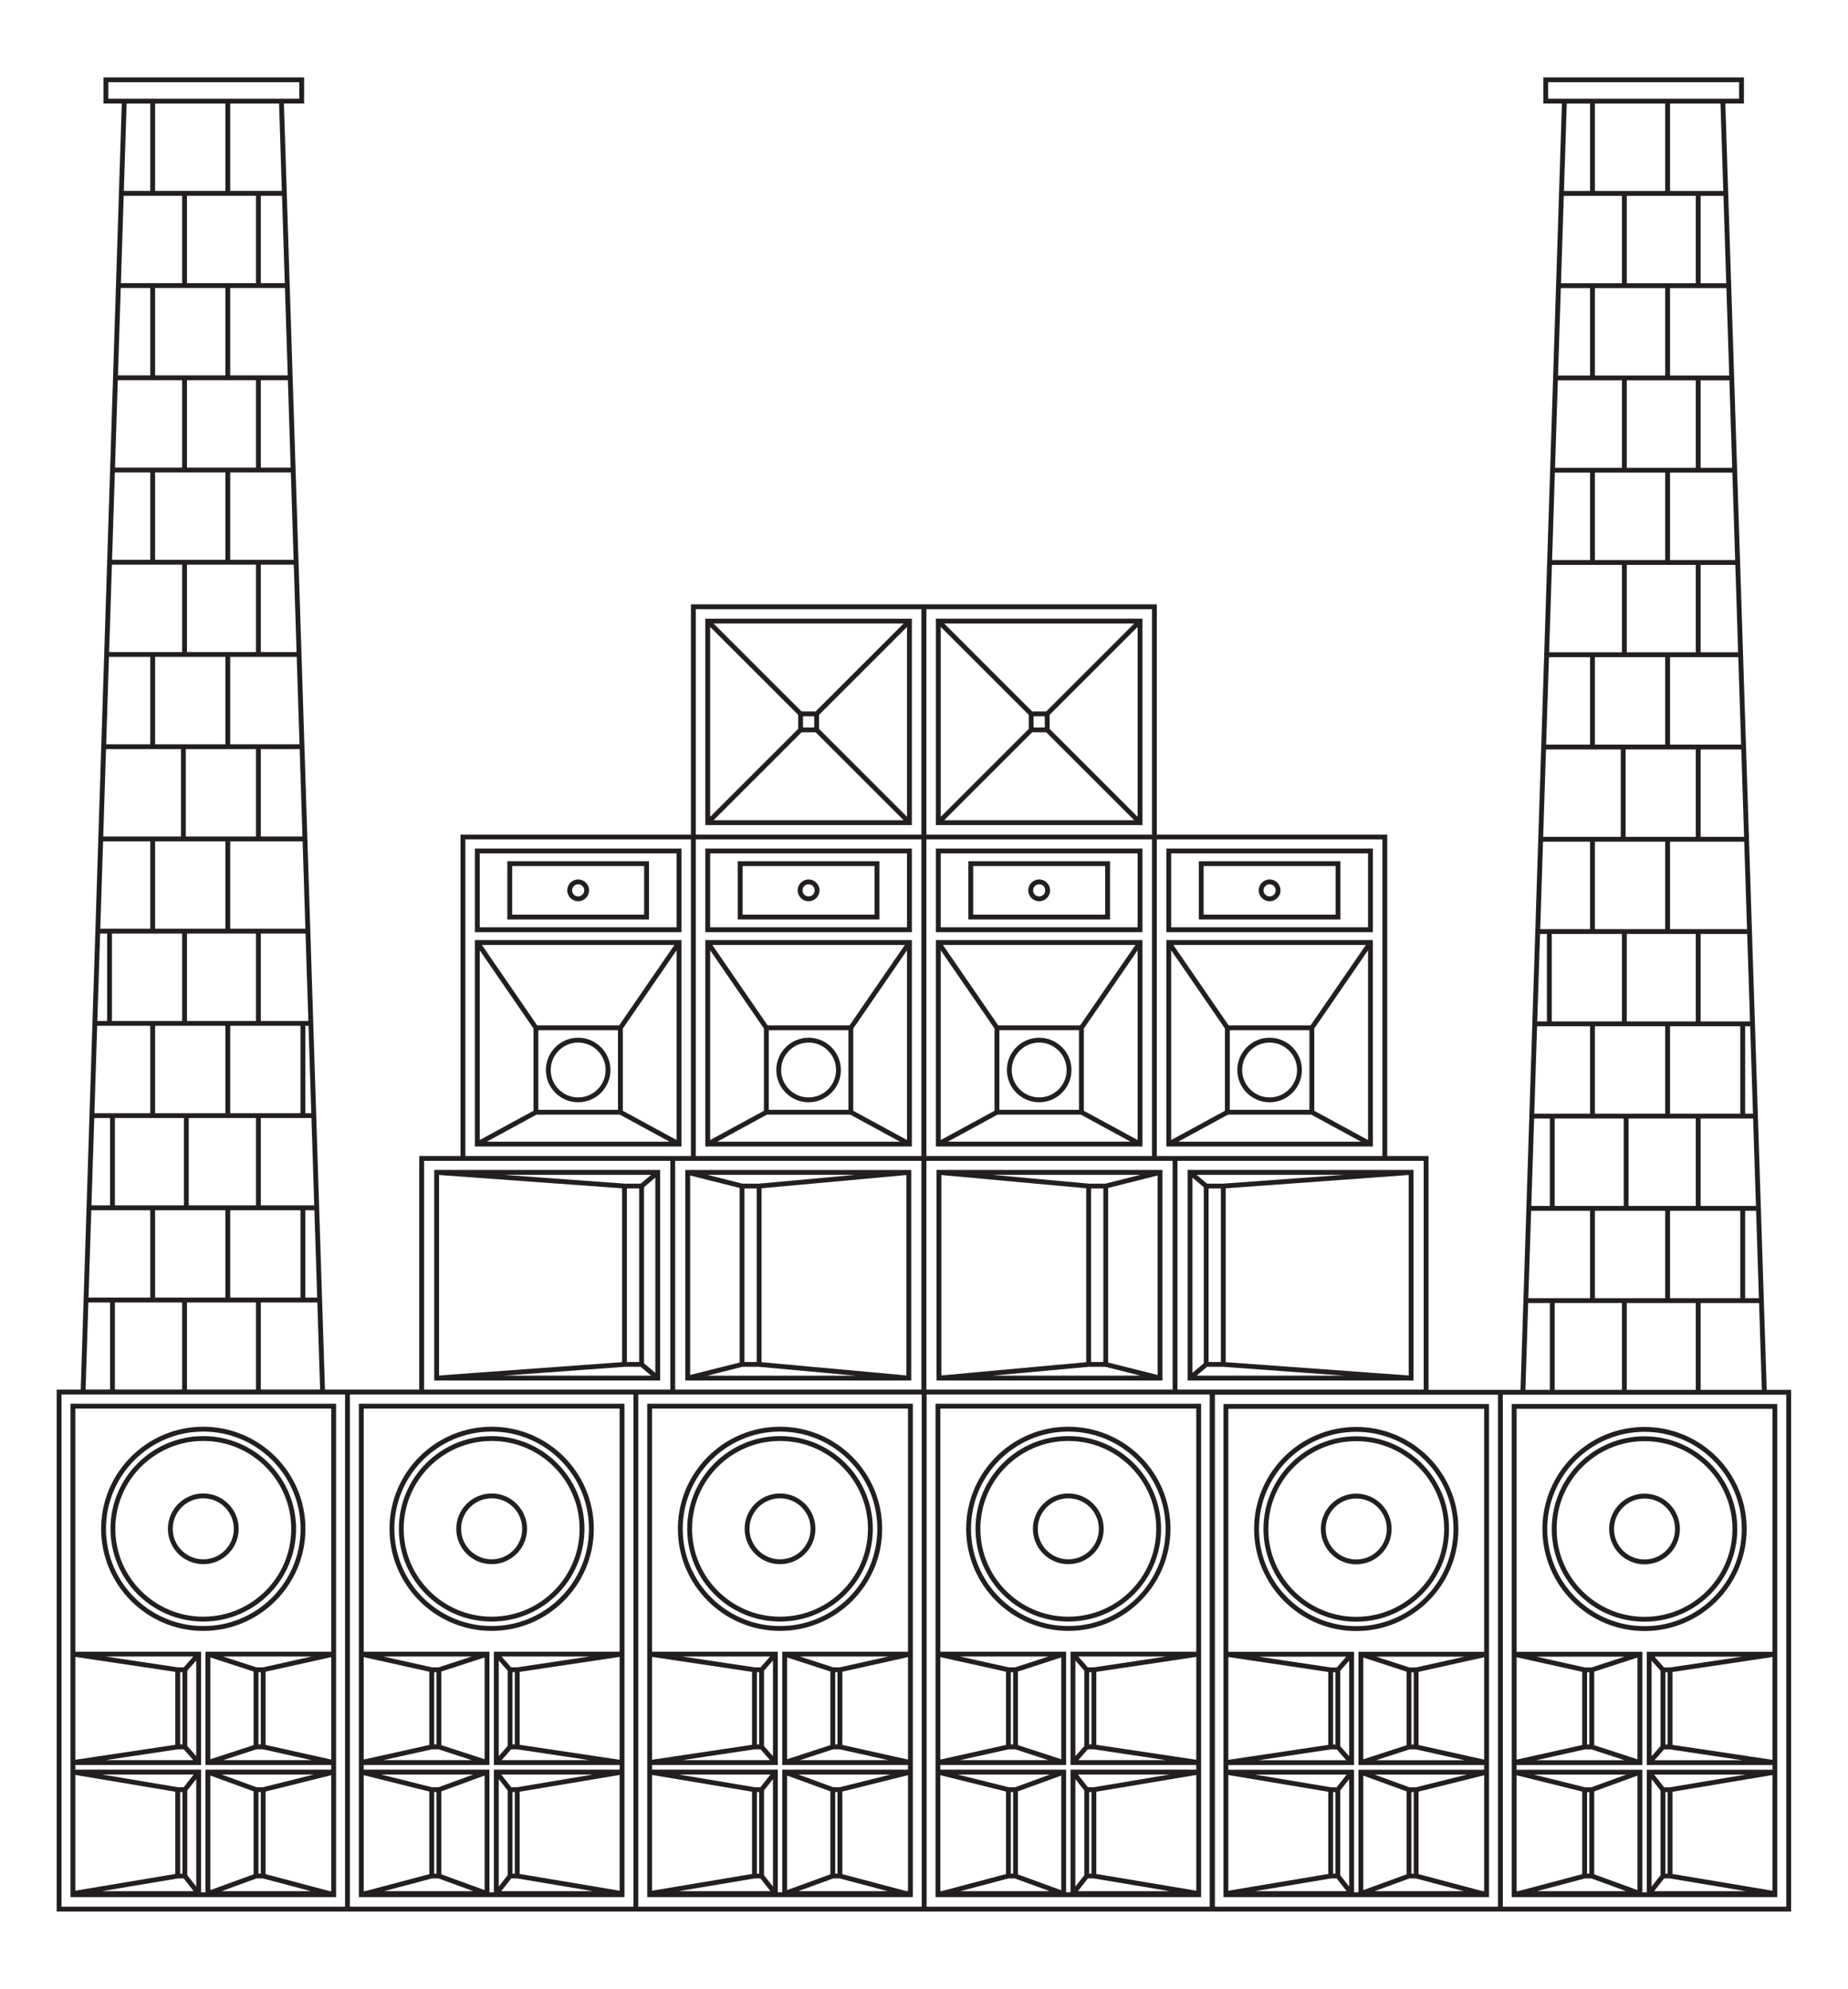 <?xml version="1.0" encoding="UTF-8" standalone="no"?>
<!DOCTYPE svg PUBLIC "-//W3C//DTD SVG 1.1//EN" "http://www.w3.org/Graphics/SVG/1.1/DTD/svg11.dtd">
<svg width="100%" height="100%" viewBox="0 0 3544 3813" version="1.1" xmlns="http://www.w3.org/2000/svg" xmlns:xlink="http://www.w3.org/1999/xlink" xml:space="preserve" xmlns:serif="http://www.serif.com/" style="fill-rule:evenodd;clip-rule:evenodd;stroke-linejoin:round;stroke-miterlimit:2;">
    <g transform="matrix(1,0,0,1,-3986.22,0)">
        <g transform="matrix(4.167,0,0,4.167,3986.22,0)">
            <rect id="Page-2" serif:id="Page 2" x="0" y="0" width="850.394" height="915.099" style="fill:none;"/>
            <g id="Page-21" serif:id="Page 2">
                <g id="Ebene-1" serif:id="Ebene 1">
                    <g transform="matrix(1,0,0,1,822.078,37.837)">
                        <path d="M0,839.425L-130.447,839.425L-130.447,603.858L-122.365,603.858L-122.366,603.875L-8.924,603.875L-8.925,603.858L0,603.858L0,839.425ZM-132.678,839.425L-262.942,839.425L-262.942,603.858L-132.678,603.858L-132.678,839.425ZM-265.355,839.425L-395.621,839.425L-395.621,603.744L-265.355,603.744L-265.355,839.425ZM-395.731,496.271L-282.412,496.271L-282.412,601.514L-395.731,601.514L-395.731,496.271ZM-397.885,839.425L-528.334,839.425L-528.334,603.744L-397.885,603.744L-397.885,839.425ZM-626.904,601.514L-626.904,496.271L-513.586,496.271L-513.586,601.514L-626.904,601.514ZM-530.566,839.425L-661.047,839.425L-661.047,603.744L-530.566,603.744L-530.566,839.425ZM-663.279,839.425L-793.761,839.425L-793.761,603.744L-663.279,603.744L-663.279,839.425ZM-781.412,561.424L-771.435,561.424L-771.435,601.476L-782.69,601.476L-781.412,561.424ZM-780.057,518.991L-752.924,518.991L-752.924,559.194L-781.341,559.194L-780.057,518.991ZM-778.703,476.562L-771.435,476.562L-771.435,516.761L-779.986,516.761L-778.703,476.562ZM-777.348,434.129L-752.924,434.129L-752.924,474.331L-778.631,474.331L-777.348,434.129ZM-775.993,391.696L-772.779,391.696L-772.779,431.899L-777.276,431.899L-775.993,391.696ZM-774.638,349.266L-752.924,349.266L-752.924,389.466L-775.922,389.466L-774.638,349.266ZM-773.283,306.833L-738.79,306.833L-738.79,347.035L-774.567,347.035L-773.283,306.833ZM-771.929,264.401L-752.924,264.401L-752.924,304.603L-773.212,304.603L-771.929,264.401ZM-770.574,221.971L-738.256,221.971L-738.256,262.17L-771.857,262.17L-770.574,221.971ZM-769.219,179.537L-752.924,179.537L-752.924,219.74L-770.503,219.74L-769.219,179.537ZM-767.864,137.105L-738.256,137.105L-738.256,177.307L-769.148,177.307L-767.864,137.105ZM-766.51,94.675L-752.924,94.675L-752.924,134.874L-767.793,134.874L-766.51,94.675ZM-765.155,52.242L-738.256,52.242L-738.256,92.444L-766.438,92.444L-765.155,52.242ZM-752.924,9.812L-752.924,50.012L-765.084,50.012L-763.8,9.812L-752.924,9.812ZM-772.212,0L-684.344,0L-684.344,7.558L-772.212,7.558L-772.212,0ZM-691.01,92.444L-702.036,92.444L-702.036,52.242L-692.294,52.242L-691.01,92.444ZM-689.655,134.874L-716.125,134.874L-716.125,94.675L-690.939,94.675L-689.655,134.874ZM-688.3,177.307L-702.036,177.307L-702.036,137.105L-689.584,137.105L-688.3,177.307ZM-686.945,219.74L-716.125,219.74L-716.125,179.537L-688.229,179.537L-686.945,219.74ZM-685.59,262.17L-702.036,262.17L-702.036,221.971L-686.874,221.971L-685.59,262.17ZM-684.235,304.603L-716.125,304.603L-716.125,264.401L-685.519,264.401L-684.235,304.603ZM-682.88,347.035L-702.036,347.035L-702.036,306.833L-684.164,306.833L-682.88,347.035ZM-681.525,389.466L-716.125,389.466L-716.125,349.266L-682.809,349.266L-681.525,389.466ZM-680.17,431.899L-702.036,431.899L-702.036,391.696L-681.454,391.696L-680.17,431.899ZM-678.815,474.331L-681.555,474.331L-681.555,434.129L-680.099,434.129L-678.815,474.331ZM-677.46,516.761L-702.036,516.761L-702.036,476.562L-678.744,476.562L-677.46,516.761ZM-676.105,559.194L-681.555,559.194L-681.555,518.991L-677.389,518.991L-676.105,559.194ZM-716.125,518.991L-683.786,518.991L-683.786,559.193L-716.125,559.193L-716.125,518.991ZM-736.024,561.424L-704.267,561.424L-704.267,601.476L-736.024,601.476L-736.024,561.424ZM-737.446,516.761L-769.204,516.761L-769.204,476.562L-737.446,476.562L-737.446,516.761ZM-750.693,434.129L-718.357,434.129L-718.357,474.331L-750.693,474.331L-750.693,434.129ZM-738.256,431.899L-770.548,431.899L-770.548,391.697L-738.256,391.697L-738.256,431.899ZM-704.267,431.899L-736.024,431.899L-736.024,391.697L-704.267,391.697L-704.267,431.899ZM-704.267,516.761L-735.214,516.761L-735.214,476.562L-704.267,476.562L-704.267,516.761ZM-716.125,434.129L-683.786,434.129L-683.786,474.331L-716.125,474.331L-716.125,434.129ZM-718.357,389.466L-750.693,389.466L-750.693,349.266L-718.357,349.266L-718.357,389.466ZM-736.559,306.833L-704.267,306.833L-704.267,347.035L-736.559,347.035L-736.559,306.833ZM-718.357,304.603L-750.693,304.603L-750.693,264.401L-718.357,264.401L-718.357,304.603ZM-736.024,221.971L-704.267,221.971L-704.267,262.17L-736.024,262.17L-736.024,221.971ZM-718.357,219.74L-750.693,219.74L-750.693,179.537L-718.357,179.537L-718.357,219.74ZM-736.024,137.105L-704.267,137.105L-704.267,177.307L-736.024,177.307L-736.024,137.105ZM-718.357,134.874L-750.693,134.874L-750.693,94.675L-718.357,94.675L-718.357,134.874ZM-716.125,50.012L-716.125,9.812L-693.649,9.812L-692.365,50.012L-716.125,50.012ZM-750.693,9.812L-718.357,9.812L-718.357,50.012L-750.693,50.012L-750.693,9.812ZM-736.024,52.242L-704.267,52.242L-704.267,92.444L-736.024,92.444L-736.024,52.242ZM-738.256,601.476L-769.204,601.476L-769.204,561.424L-738.256,561.424L-738.256,601.476ZM-750.693,518.991L-718.357,518.991L-718.357,559.193L-750.693,559.193L-750.693,518.991ZM-674.755,601.476L-702.036,601.476L-702.036,561.424L-676.034,561.424L-674.755,601.476ZM-607.901,348.379L-504.086,348.379L-504.086,494.04L-607.901,494.04L-607.901,348.379ZM-398.037,601.514L-511.355,601.514L-511.355,496.271L-398.037,496.271L-398.037,601.514ZM-398.037,494.04L-501.852,494.04L-501.852,348.379L-398.037,348.379L-398.037,494.04ZM-398.037,242.437L-398.037,346.149L-501.852,346.149L-501.854,242.437L-398.037,242.437ZM-395.731,348.379L-291.912,348.379L-291.912,494.04L-395.731,494.04L-395.731,348.379ZM-395.731,242.437L-291.912,242.437L-291.912,346.149L-395.731,346.149L-395.731,242.437ZM-289.682,348.379L-185.863,348.379L-185.863,494.04L-289.682,494.04L-289.682,348.379ZM-166.862,496.271L-166.862,601.514L-280.182,601.514L-280.182,496.271L-166.862,496.271ZM-118.776,561.692L-108.803,561.692L-108.803,601.627L-120.062,601.627L-118.776,561.692ZM-117.41,519.24L-90.292,519.24L-90.292,559.461L-118.704,559.461L-117.41,519.24ZM-116.044,476.787L-108.803,476.787L-108.803,517.01L-117.338,517.01L-116.044,476.787ZM-114.677,434.333L-90.292,434.333L-90.292,474.557L-115.972,474.557L-114.677,434.333ZM-113.311,391.883L-110.147,391.883L-110.147,432.103L-114.605,432.103L-113.311,391.883ZM-111.944,349.429L-90.292,349.429L-90.292,389.652L-113.239,389.652L-111.944,349.429ZM-110.578,306.976L-76.158,306.976L-76.158,347.198L-111.873,347.198L-110.578,306.976ZM-109.212,264.525L-90.292,264.525L-90.292,304.745L-110.507,304.745L-109.212,264.525ZM-107.846,222.074L-75.627,222.074L-75.627,262.294L-109.141,262.294L-107.846,222.074ZM-106.479,179.62L-90.292,179.62L-90.292,219.844L-107.774,219.844L-106.479,179.62ZM-105.113,137.167L-75.627,137.167L-75.627,177.39L-106.408,177.39L-105.113,137.167ZM-103.747,94.716L-90.292,94.716L-90.292,134.937L-105.041,134.937L-103.747,94.716ZM-102.381,52.263L-75.627,52.263L-75.627,92.485L-103.675,92.485L-102.381,52.263ZM-90.292,9.81L-90.292,50.032L-102.309,50.032L-101.015,9.81L-90.292,9.81ZM-109.581,0L-21.715,0L-21.715,7.558L-109.581,7.558L-109.581,0ZM-27.612,92.485L-39.407,92.485L-39.407,52.263L-28.906,52.263L-27.612,92.485ZM-26.246,134.937L-53.494,134.937L-53.494,94.716L-27.54,94.716L-26.246,134.937ZM-24.88,177.39L-39.407,177.39L-39.407,137.167L-26.175,137.167L-24.88,177.39ZM-23.514,219.844L-53.494,219.844L-53.494,179.62L-24.809,179.62L-23.514,219.844ZM-22.148,262.294L-39.407,262.294L-39.407,222.074L-23.442,222.074L-22.148,262.294ZM-20.782,304.745L-53.494,304.745L-53.494,264.525L-22.076,264.525L-20.782,304.745ZM-19.416,347.198L-39.407,347.198L-39.407,306.976L-20.71,306.976L-19.416,347.198ZM-18.05,389.652L-53.494,389.652L-53.494,349.429L-19.344,349.429L-18.05,389.652ZM-16.684,432.103L-39.407,432.103L-39.407,391.883L-17.979,391.883L-16.684,432.103ZM-15.317,474.557L-18.924,474.557L-18.924,434.333L-16.612,434.333L-15.317,474.557ZM-13.952,517.01L-39.407,517.01L-39.407,476.787L-15.246,476.787L-13.952,517.01ZM-12.586,559.461L-18.924,559.461L-18.924,519.24L-13.88,519.24L-12.586,559.461ZM-53.494,519.24L-21.154,519.24L-21.154,559.461L-53.494,559.461L-53.494,519.24ZM-73.396,561.692L-41.637,561.692L-41.637,601.628L-73.396,601.628L-73.396,561.692ZM-74.814,517.01L-106.572,517.01L-106.572,476.787L-74.814,476.787L-74.814,517.01ZM-88.062,434.333L-55.725,434.333L-55.725,474.557L-88.062,474.557L-88.062,434.333ZM-75.627,432.103L-107.917,432.103L-107.917,391.883L-75.627,391.883L-75.627,432.103ZM-41.638,432.103L-73.397,432.103L-73.397,391.883L-41.638,391.883L-41.638,432.103ZM-41.638,517.01L-72.584,517.01L-72.584,476.787L-41.638,476.787L-41.638,517.01ZM-53.494,434.333L-21.154,434.333L-21.154,474.557L-53.494,474.557L-53.494,434.333ZM-55.725,389.652L-88.062,389.652L-88.062,349.428L-55.725,349.428L-55.725,389.652ZM-73.928,306.976L-41.638,306.976L-41.638,347.199L-73.928,347.199L-73.928,306.976ZM-55.725,304.745L-88.062,304.745L-88.062,264.524L-55.725,264.524L-55.725,304.745ZM-73.396,222.074L-41.637,222.074L-41.637,262.294L-73.396,262.294L-73.396,222.074ZM-55.725,219.844L-88.062,219.844L-88.062,179.62L-55.725,179.62L-55.725,219.844ZM-73.396,137.167L-41.637,137.167L-41.637,177.39L-73.396,177.39L-73.396,137.167ZM-55.725,134.937L-88.062,134.937L-88.062,94.716L-55.725,94.716L-55.725,134.937ZM-53.494,50.032L-53.494,9.81L-30.272,9.81L-28.979,50.032L-53.494,50.032ZM-88.062,9.81L-55.725,9.81L-55.725,50.033L-88.062,50.033L-88.062,9.81ZM-73.396,52.263L-41.637,52.263L-41.637,92.486L-73.396,92.486L-73.396,52.263ZM-75.627,601.627L-106.572,601.627L-106.572,561.691L-75.627,561.691L-75.627,601.627ZM-88.062,519.24L-55.725,519.24L-55.725,559.461L-88.062,559.461L-88.062,519.24ZM-11.229,601.627L-39.407,601.627L-39.407,561.692L-12.514,561.692L-11.229,601.627ZM-8.996,601.627L-28.041,9.788L-19.484,9.788L-19.484,-2.23L-111.812,-2.23L-111.812,9.788L-103.246,9.788L-122.294,601.627L-164.632,601.627L-164.632,494.04L-183.633,494.04L-183.633,346.149L-289.682,346.149L-289.682,240.206L-504.086,240.206L-504.086,346.149L-610.133,346.149L-610.133,494.04L-629.136,494.04L-629.136,601.514L-672.522,601.514L-691.417,9.788L-682.113,9.788L-682.113,-2.23L-774.443,-2.23L-774.443,9.788L-766.032,9.788L-784.924,601.514L-795.992,601.514L-795.992,841.655L2.23,841.655L2.23,601.627L-8.996,601.627Z" style="fill:rgb(35,31,32);fill-rule:nonzero;"/>
                    </g>
                    <g transform="matrix(1,0,0,1,716.392,703.484)">
                        <path d="M0,0C0,-22.284 18.15,-40.413 40.46,-40.413C62.771,-40.413 80.921,-22.284 80.921,0C80.921,22.283 62.771,40.413 40.46,40.413C18.15,40.413 0,22.283 0,0M83.151,0C83.151,-23.514 64,-42.644 40.46,-42.644C16.92,-42.644 -2.23,-23.514 -2.23,0C-2.23,23.514 16.92,42.644 40.46,42.644C64,42.644 83.151,23.514 83.151,0" style="fill:rgb(35,31,32);fill-rule:nonzero;"/>
                    </g>
                    <g transform="matrix(1,0,0,1,742.8,703.484)">
                        <path d="M0,0C0,-7.736 6.304,-14.031 14.052,-14.031C21.798,-14.031 28.101,-7.736 28.101,0C28.101,7.736 21.798,14.031 14.052,14.031C6.304,14.031 0,7.736 0,0M30.331,0C30.331,-8.967 23.028,-16.262 14.052,-16.262C5.073,-16.262 -2.23,-8.967 -2.23,0C-2.23,8.967 5.073,16.262 14.052,16.262C23.028,16.262 30.331,8.967 30.331,0" style="fill:rgb(35,31,32);fill-rule:nonzero;"/>
                    </g>
                    <g transform="matrix(1,0,0,1,683.047,758.838)">
                        <path d="M0,1.145L-57.854,1.145L-57.854,53.261L0,53.261L0,55.408L-57.854,55.408L-57.854,111.791L-59.888,111.791L-59.888,55.408L-117.742,55.408L-117.742,53.261L-59.888,53.261L-59.888,1.145L-117.742,1.145L-117.742,-110.646L0,-110.646L0,1.145ZM-34.418,46.052L-31.429,46.052L-9.042,51.031L-49.707,51.031L-34.418,46.052ZM-35.71,10.28L-35.71,44.127L-55.624,50.611L-55.624,3.795L-35.71,10.28ZM-32.425,43.822L-33.48,43.822L-33.48,10.586L-32.425,10.586L-32.425,43.822ZM-34.418,8.355L-49.707,3.375L-9.04,3.375L-31.429,8.355L-34.418,8.355ZM0,50.755L-30.194,44.041L-30.194,10.366L0,3.651L0,50.755ZM0,111.268L-0.71,111.268L-30.194,103.452L-30.194,65.471L0,57.954L0,111.268ZM-50.42,111.268L-34.397,105.426L-31.452,105.426L-9.418,111.268L-50.42,111.268ZM-35.71,65.378L-35.71,103.531L-55.624,110.791L-55.624,58.119L-35.71,65.378ZM-32.425,103.196L-33.48,103.196L-33.48,65.711L-32.425,65.711L-32.425,103.196ZM-34.406,63.48L-50.428,57.638L-7.971,57.638L-31.432,63.48L-34.406,63.48ZM-62.118,109.162L-66.234,103.925L-66.234,64.984L-62.118,59.748L-62.118,109.162ZM-105.437,111.268L-70.541,105.426L-67.892,105.426L-63.302,111.268L-105.437,111.268ZM-68.465,103.196L-69.519,103.196L-69.519,65.711L-68.465,65.711L-68.465,103.196ZM-70.559,63.48L-105.453,57.638L-63.299,57.638L-67.89,63.48L-70.559,63.48ZM-117.742,57.844L-71.749,65.542L-71.749,103.367L-117.742,111.066L-117.742,57.844ZM-67.854,8.355L-70.552,8.355L-103.852,3.375L-63.474,3.375L-67.854,8.355ZM-66.234,44.516L-66.234,9.891L-62.118,5.213L-62.118,49.193L-66.234,44.516ZM-69.519,10.585L-68.465,10.585L-68.465,43.821L-69.519,43.821L-69.519,10.585ZM-67.854,46.052L-63.474,51.031L-103.85,51.031L-70.552,46.052L-67.854,46.052ZM-117.742,3.555L-71.749,10.431L-71.749,43.976L-117.742,50.851L-117.742,3.555ZM2.23,-112.876L-119.973,-112.876L-119.973,114.021L2.23,114.021L2.23,-112.876Z" style="fill:rgb(35,31,32);fill-rule:nonzero;"/>
                    </g>
                    <g transform="matrix(1,0,0,1,712.082,703.484)">
                        <path d="M0,0C0,-24.655 20.084,-44.715 44.771,-44.715C69.457,-44.715 89.542,-24.655 89.542,0C89.542,24.655 69.457,44.715 44.771,44.715C20.084,44.715 0,24.655 0,0M91.772,0C91.772,-25.886 70.688,-46.945 44.771,-46.945C18.854,-46.945 -2.23,-25.886 -2.23,0C-2.23,25.886 18.854,46.945 44.771,46.945C70.688,46.945 91.772,25.886 91.772,0" style="fill:rgb(35,31,32);fill-rule:nonzero;"/>
                    </g>
                    <g transform="matrix(1,0,0,1,624.174,748.199)">
                        <path d="M0,-89.43C24.687,-89.43 44.771,-69.37 44.771,-44.715C44.771,-20.06 24.687,0 0,0C-24.685,0 -44.768,-20.06 -44.768,-44.715C-44.768,-69.37 -24.685,-89.43 0,-89.43M0,2.23C25.917,2.23 47.002,-18.829 47.002,-44.715C47.002,-70.601 25.917,-91.66 0,-91.66C-25.915,-91.66 -46.998,-70.601 -46.998,-44.715C-46.998,-18.829 -25.915,2.23 0,2.23" style="fill:rgb(35,31,32);fill-rule:nonzero;"/>
                    </g>
                    <g transform="matrix(1,0,0,1,697.979,702.028)">
                        <path d="M0,114.763L30.195,122.28L30.195,160.262L0.711,168.077L0,168.077L0,114.763ZM0,110.071L57.855,110.071L57.855,57.954L0,57.954L0,-53.837L117.743,-53.837L117.743,57.954L59.895,57.954L59.895,110.071L117.743,110.071L117.743,112.217L59.895,112.217L59.895,168.6L57.855,168.6L57.855,112.217L0,112.217L0,110.071ZM34.418,65.164L31.433,65.164L9.042,60.185L49.71,60.185L34.418,65.164ZM35.71,100.937L35.71,67.089L55.625,60.606L55.625,107.419L35.71,100.937ZM32.426,67.395L33.48,67.395L33.48,100.631L32.426,100.631L32.426,67.395ZM34.418,102.862L49.709,107.84L9.043,107.84L31.433,102.862L34.418,102.862ZM0,60.46L30.195,67.174L30.195,100.852L0,107.565L0,60.46ZM67.854,102.862L70.555,102.862L103.854,107.84L63.475,107.84L67.854,102.862ZM66.234,66.7L66.234,101.325L62.125,105.995L62.125,62.03L66.234,66.7ZM69.519,100.631L68.465,100.631L68.465,67.395L69.519,67.395L69.519,100.631ZM67.854,65.164L63.474,60.185L103.855,60.185L70.555,65.164L67.854,65.164ZM117.743,107.66L71.749,100.784L71.749,67.242L117.743,60.365L117.743,107.66ZM117.743,167.874L71.749,160.175L71.749,122.353L117.743,114.654L117.743,167.874ZM63.302,168.077L67.892,162.236L70.544,162.236L105.439,168.077L63.302,168.077ZM66.234,121.793L66.234,160.735L62.125,165.963L62.125,116.565L66.234,121.793ZM69.519,160.005L68.465,160.005L68.465,122.52L69.519,122.52L69.519,160.005ZM67.89,120.289L63.3,114.448L105.457,114.448L70.562,120.289L67.89,120.289ZM55.625,167.599L35.71,160.34L35.71,122.188L55.625,114.929L55.625,167.599ZM33.479,160.005L32.425,160.005L32.425,122.52L33.479,122.52L33.479,160.005ZM31.436,120.289L7.972,114.448L50.431,114.448L34.406,120.289L31.436,120.289ZM9.419,168.077L31.456,162.236L34.397,162.236L50.422,168.077L9.419,168.077ZM-2.23,170.83L119.974,170.83L119.974,-56.067L-2.23,-56.067L-2.23,170.83Z" style="fill:rgb(35,31,32);fill-rule:nonzero;"/>
                    </g>
                    <g transform="matrix(1,0,0,1,624.174,717.515)">
                        <path d="M0,-28.063C7.748,-28.063 14.052,-21.768 14.052,-14.032C14.052,-6.295 7.748,-0.001 0,-0.001C-7.746,-0.001 -14.048,-6.295 -14.048,-14.032C-14.048,-21.768 -7.746,-28.063 0,-28.063M0,2.23C8.979,2.23 16.282,-5.065 16.282,-14.032C16.282,-22.999 8.979,-30.293 0,-30.293C-8.977,-30.293 -16.278,-22.999 -16.278,-14.032C-16.278,-5.065 -8.977,2.23 0,2.23" style="fill:rgb(35,31,32);fill-rule:nonzero;"/>
                    </g>
                    <g transform="matrix(1,0,0,1,624.174,743.897)">
                        <path d="M0,-80.827C22.312,-80.827 40.464,-62.698 40.464,-40.414C40.464,-18.131 22.312,-0.001 0,-0.001C-22.31,-0.001 -40.46,-18.131 -40.46,-40.414C-40.46,-62.698 -22.31,-80.827 0,-80.827M0,2.23C23.542,2.23 42.694,-16.9 42.694,-40.414C42.694,-63.928 23.542,-83.057 0,-83.057C-23.54,-83.057 -42.69,-63.928 -42.69,-40.414C-42.69,-16.9 -23.54,2.23 0,2.23" style="fill:rgb(35,31,32);fill-rule:nonzero;"/>
                    </g>
                    <g transform="matrix(1,0,0,1,0,-95.802)">
                        <path d="M432.957,488.444L523.558,488.444L523.558,522.458L432.957,522.458L432.957,488.444ZM430.726,524.688L525.789,524.688L525.789,486.213L430.726,486.213L430.726,524.688Z" style="fill:rgb(35,31,32);fill-rule:nonzero;"/>
                    </g>
                    <g transform="matrix(1,0,0,1,266.085,412.439)">
                        <path d="M0,-5.58C1.54,-5.58 2.792,-4.329 2.792,-2.791C2.792,-1.253 1.54,-0.001 0,-0.001C-1.54,-0.001 -2.792,-1.253 -2.792,-2.791C-2.792,-4.329 -1.54,-5.58 0,-5.58M0,2.23C2.77,2.23 5.023,-0.022 5.023,-2.791C5.023,-5.559 2.77,-7.81 0,-7.81C-2.77,-7.81 -5.023,-5.559 -5.023,-2.791C-5.023,-0.022 -2.77,2.23 0,2.23" style="fill:rgb(35,31,32);fill-rule:nonzero;"/>
                    </g>
                    <g transform="matrix(1,0,0,1,358.986,717.441)">
                        <path d="M0,-28.078C7.75,-28.078 14.054,-21.781 14.054,-14.041C14.054,-6.3 7.75,-0.001 0,-0.001C-7.75,-0.001 -14.054,-6.3 -14.054,-14.041C-14.054,-21.781 -7.75,-28.078 0,-28.078M0,2.23C8.979,2.23 16.285,-5.069 16.285,-14.041C16.285,-23.011 8.979,-30.308 0,-30.308C-8.98,-30.308 -16.286,-23.011 -16.286,-14.041C-16.286,-5.069 -8.98,2.23 0,2.23" style="fill:rgb(35,31,32);fill-rule:nonzero;"/>
                    </g>
                    <g transform="matrix(1,0,0,1,0,-95.802)">
                        <path d="M296.446,516.624L235.719,516.624L235.719,494.276L296.446,494.276L296.446,516.624ZM298.677,492.046L233.488,492.046L233.488,518.855L298.677,518.855L298.677,492.046Z" style="fill:rgb(35,31,32);fill-rule:nonzero;"/>
                    </g>
                    <g transform="matrix(1,0,0,1,0,-95.802)">
                        <path d="M311.384,522.457L220.783,522.457L220.783,488.443L311.384,488.443L311.384,522.457ZM313.616,486.213L218.553,486.213L218.553,524.688L313.616,524.688L313.616,486.213Z" style="fill:rgb(35,31,32);fill-rule:nonzero;"/>
                    </g>
                    <g transform="matrix(1,0,0,1,311.384,435.527)">
                        <path d="M0,88.988L-24.744,75.533L-24.744,37.7L0,1.715L0,88.988ZM-87.329,89.749L-64.457,77.311L-26.143,77.311L-3.271,89.749L-87.329,89.749ZM-90.601,1.715L-65.86,37.695L-65.86,75.535L-90.601,88.988L-90.601,1.715ZM-26.975,75.081L-63.628,75.081L-63.628,38.469L-26.975,38.469L-26.975,75.081ZM-1.005,-0.76L-26.446,36.238L-64.154,36.238L-89.595,-0.76L-1.005,-0.76ZM2.231,-2.991L-92.832,-2.991L-92.832,91.979L2.231,91.979L2.231,-2.991Z" style="fill:rgb(35,31,32);fill-rule:nonzero;"/>
                    </g>
                    <g transform="matrix(1,0,0,1,266.085,504.921)">
                        <path d="M0,-25.238C6.964,-25.238 12.63,-19.578 12.63,-12.62C12.63,-5.662 6.964,-0.001 0,-0.001C-6.966,-0.001 -12.633,-5.662 -12.633,-12.62C-12.633,-19.578 -6.966,-25.238 0,-25.238M0,2.23C8.194,2.23 14.861,-4.431 14.861,-12.62C14.861,-20.807 8.194,-27.468 0,-27.468C-8.196,-27.468 -14.864,-20.807 -14.864,-12.62C-14.864,-4.431 -8.196,2.23 0,2.23" style="fill:rgb(35,31,32);fill-rule:nonzero;"/>
                    </g>
                    <g transform="matrix(1,0,0,1,358.986,743.832)">
                        <path d="M0,-80.862C22.316,-80.862 40.471,-62.724 40.471,-40.431C40.471,-18.138 22.316,-0.001 0,-0.001C-22.318,-0.001 -40.475,-18.138 -40.475,-40.431C-40.475,-62.724 -22.318,-80.862 0,-80.862M0,2.23C23.546,2.23 42.703,-16.908 42.703,-40.431C42.703,-63.955 23.546,-83.092 0,-83.092C-23.548,-83.092 -42.706,-63.955 -42.706,-40.431C-42.706,-16.908 -23.548,2.23 0,2.23" style="fill:rgb(35,31,32);fill-rule:nonzero;"/>
                    </g>
                    <g transform="matrix(1,0,0,1,358.986,748.139)">
                        <path d="M0,-89.477C24.693,-89.477 44.782,-69.408 44.782,-44.739C44.782,-20.07 24.693,0 0,0C-24.693,0 -44.783,-20.07 -44.783,-44.739C-44.783,-69.408 -24.693,-89.477 0,-89.477M0,2.23C25.923,2.23 47.014,-18.84 47.014,-44.739C47.014,-70.637 25.923,-91.707 0,-91.707C-25.924,-91.707 -47.014,-70.637 -47.014,-44.739C-47.014,-18.84 -25.924,2.23 0,2.23" style="fill:rgb(35,31,32);fill-rule:nonzero;"/>
                    </g>
                    <g transform="matrix(1,0,0,1,417.873,758.781)">
                        <path d="M0,1.146L-57.87,1.146L-57.87,53.286L0,53.286L0,55.434L-57.87,55.434L-57.87,111.844L-59.908,111.844L-59.908,55.434L-117.777,55.434L-117.777,53.286L-59.908,53.286L-59.908,1.146L-117.777,1.146L-117.777,-110.699L0,-110.699L0,1.146ZM-34.426,46.07L-31.438,46.07L-9.035,51.055L-49.728,51.055L-34.426,46.07ZM-35.719,10.283L-35.719,44.145L-55.639,50.633L-55.639,3.797L-35.719,10.283ZM-32.435,43.839L-33.488,43.839L-33.488,10.585L-32.435,10.585L-32.435,43.839ZM-34.435,8.355L-49.725,3.376L-9.04,3.376L-31.425,8.355L-34.435,8.355ZM0,50.78L-30.203,44.059L-30.203,10.369L0,3.652L0,50.78ZM0,111.322L-0.709,111.322L-30.203,103.502L-30.203,65.5L0,57.977L0,111.322ZM-50.437,111.322L-34.406,105.477L-31.461,105.477L-9.417,111.322L-50.437,111.322ZM-35.719,65.409L-35.719,103.582L-55.639,110.843L-55.639,58.144L-35.719,65.409ZM-32.435,103.247L-33.488,103.247L-33.488,65.744L-32.435,65.744L-32.435,103.247ZM-34.406,63.513L-50.44,57.665L-7.978,57.665L-31.453,63.513L-34.406,63.513ZM-62.139,109.212L-66.254,103.976L-66.254,65.014L-62.139,59.776L-62.139,109.212ZM-105.473,111.322L-70.562,105.477L-67.912,105.477L-63.319,111.322L-105.473,111.322ZM-68.485,103.247L-69.538,103.247L-69.538,65.744L-68.485,65.744L-68.485,103.247ZM-70.562,63.513L-105.478,57.665L-63.318,57.665L-67.912,63.513L-70.562,63.513ZM-117.777,57.868L-71.77,65.573L-71.77,103.417L-117.777,111.119L-117.777,57.868ZM-67.872,8.355L-70.591,8.355L-103.887,3.376L-63.491,3.376L-67.872,8.355ZM-66.254,44.534L-66.254,9.894L-62.139,5.217L-62.139,49.212L-66.254,44.534ZM-69.539,10.585L-68.486,10.585L-68.486,43.839L-69.539,43.839L-69.539,10.585ZM-67.874,46.07L-63.49,51.055L-103.895,51.055L-70.572,46.07L-67.874,46.07ZM-117.777,3.556L-71.77,10.434L-71.77,43.994L-117.777,50.875L-117.777,3.556ZM2.231,-112.929L-120.009,-112.929L-120.009,114.075L2.231,114.075L2.231,-112.929Z" style="fill:rgb(35,31,32);fill-rule:nonzero;"/>
                    </g>
                    <g transform="matrix(1,0,0,1,417.143,540.635)">
                        <path d="M0,92.192L-66.651,86.105L-66.651,6.084L0,-0.003L0,92.192ZM-91.646,92.301L-75.506,88.239L-67.817,88.239L-23.336,92.301L-91.646,92.301ZM-99.522,0.206L-76.76,5.934L-76.76,86.254L-99.522,91.983L-99.522,0.206ZM-68.883,86.008L-74.529,86.008L-74.529,6.18L-68.883,6.18L-68.883,86.008ZM-23.368,-0.11L-67.817,3.95L-75.506,3.95L-91.634,-0.11L-23.368,-0.11ZM2.231,-2.34L-101.754,-2.34L-101.754,94.532L2.231,94.532L2.231,-2.34Z" style="fill:rgb(35,31,32);fill-rule:nonzero;"/>
                    </g>
                    <g transform="matrix(1,0,0,1,93.556,743.832)">
                        <path d="M0,-80.862C22.318,-80.862 40.475,-62.724 40.475,-40.431C40.475,-18.138 22.318,-0.001 0,-0.001C-22.316,-0.001 -40.472,-18.138 -40.472,-40.431C-40.472,-62.724 -22.316,-80.862 0,-80.862M0,2.23C23.548,2.23 42.706,-16.908 42.706,-40.431C42.706,-63.955 23.548,-83.092 0,-83.092C-23.546,-83.092 -42.703,-63.955 -42.703,-40.431C-42.703,-16.908 -23.546,2.23 0,2.23" style="fill:rgb(35,31,32);fill-rule:nonzero;"/>
                    </g>
                    <g transform="matrix(1,0,0,1,417.434,435.527)">
                        <path d="M0,88.988L-24.744,75.533L-24.744,37.7L0,1.715L0,88.988ZM-87.329,89.749L-64.46,77.311L-26.143,77.311L-3.271,89.749L-87.329,89.749ZM-90.6,1.716L-65.859,37.7L-65.859,75.533L-90.6,88.987L-90.6,1.716ZM-26.975,75.081L-63.628,75.081L-63.628,38.469L-26.975,38.469L-26.975,75.081ZM-1.005,-0.76L-26.446,36.238L-64.157,36.238L-89.595,-0.76L-1.005,-0.76ZM2.231,-2.991L-92.832,-2.991L-92.832,91.979L2.231,91.979L2.231,-2.991Z" style="fill:rgb(35,31,32);fill-rule:nonzero;"/>
                    </g>
                    <g transform="matrix(1,0,0,1,648.317,540.606)">
                        <path d="M0,92.244L-84.214,86.116L-84.214,6.132L0,0.005L0,92.244ZM-97.594,92.328L-92.798,88.268L-85.366,88.268L-29.587,92.328L-97.594,92.328ZM-99.523,1.21L-94.321,5.612L-94.321,86.636L-99.523,91.038L-99.523,1.21ZM-86.444,86.038L-92.09,86.038L-92.09,6.21L-86.444,6.21L-86.444,86.038ZM-29.546,-0.083L-85.366,3.979L-92.798,3.979L-97.597,-0.083L-29.546,-0.083ZM2.23,-2.314L-101.754,-2.314L-101.754,94.558L2.23,94.558L2.23,-2.314Z" style="fill:rgb(35,31,32);fill-rule:nonzero;"/>
                    </g>
                    <g transform="matrix(1,0,0,1,93.556,717.441)">
                        <path d="M0,-28.078C7.75,-28.078 14.054,-21.781 14.054,-14.041C14.054,-6.3 7.75,-0.001 0,-0.001C-7.75,-0.001 -14.054,-6.3 -14.054,-14.041C-14.054,-21.781 -7.75,-28.078 0,-28.078M0,2.23C8.98,2.23 16.286,-5.069 16.286,-14.041C16.286,-23.011 8.98,-30.308 0,-30.308C-8.98,-30.308 -16.286,-23.011 -16.286,-14.041C-16.286,-5.069 -8.98,2.23 0,2.23" style="fill:rgb(35,31,32);fill-rule:nonzero;"/>
                    </g>
                    <g transform="matrix(1,0,0,1,80.677,749.492)">
                        <path d="M0,19.724L0,53.282L-46.008,60.164L-46.008,12.845L0,19.724ZM3.898,17.644L1.176,17.644L-32.118,12.665L8.278,12.665L3.898,17.644ZM5.516,53.823L5.516,19.183L9.63,14.506L9.63,58.501L5.516,53.823ZM2.231,19.874L3.284,19.874L3.284,53.128L2.231,53.128L2.231,19.874ZM3.896,55.359L8.279,60.344L-32.126,60.344L1.195,55.359L3.896,55.359ZM71.767,10.435L13.897,10.435L13.897,62.575L71.767,62.575L71.767,64.723L13.897,64.723L13.897,121.133L11.862,121.133L11.862,64.723L-46.011,64.723L-46.011,62.575L11.862,62.575L11.862,10.435L-46.011,10.435L-46.011,-101.41L71.767,-101.41L71.767,10.435ZM37.341,55.359L40.329,55.359L62.732,60.344L22.039,60.344L37.341,55.359ZM36.048,19.572L36.048,53.434L16.128,59.922L16.128,13.086L36.048,19.572ZM39.335,53.128L38.279,53.128L38.279,19.874L39.335,19.874L39.335,53.128ZM37.332,17.644L22.042,12.665L62.727,12.665L40.342,17.644L37.332,17.644ZM71.767,60.069L41.567,53.349L41.567,19.657L71.767,12.941L71.767,60.069ZM71.767,120.611L71.057,120.611L41.567,112.792L41.567,74.789L71.767,67.266L71.767,120.611ZM21.33,120.611L37.361,114.766L40.306,114.766L62.35,120.611L21.33,120.611ZM36.048,74.698L36.048,112.87L16.128,120.132L16.128,67.433L36.048,74.698ZM39.335,112.536L38.279,112.536L38.279,75.033L39.335,75.033L39.335,112.536ZM37.36,72.802L21.327,66.953L63.789,66.953L40.314,72.802L37.36,72.802ZM9.63,118.501L5.516,113.265L5.516,74.303L9.63,69.064L9.63,118.501ZM-33.704,120.611L1.206,114.766L3.858,114.766L8.451,120.611L-33.704,120.611ZM0,74.862L0,112.706L-46.008,120.408L-46.008,67.157L0,74.862ZM3.284,112.536L2.231,112.536L2.231,75.033L3.284,75.033L3.284,112.536ZM1.206,72.802L-33.709,66.953L8.451,66.953L3.857,72.802L1.206,72.802ZM73.998,-103.64L-48.242,-103.64L-48.242,123.364L73.998,123.364L73.998,-103.64Z" style="fill:rgb(35,31,32);fill-rule:nonzero;"/>
                    </g>
                    <g transform="matrix(1,0,0,1,226.27,743.832)">
                        <path d="M0,-80.862C22.318,-80.862 40.475,-62.724 40.475,-40.431C40.475,-18.138 22.318,-0.001 0,-0.001C-22.316,-0.001 -40.472,-18.138 -40.472,-40.431C-40.472,-62.724 -22.316,-80.862 0,-80.862M0,2.23C23.548,2.23 42.706,-16.908 42.706,-40.431C42.706,-63.955 23.548,-83.092 0,-83.092C-23.546,-83.092 -42.703,-63.955 -42.703,-40.431C-42.703,-16.908 -23.546,2.23 0,2.23" style="fill:rgb(35,31,32);fill-rule:nonzero;"/>
                    </g>
                    <g transform="matrix(1,0,0,1,226.27,748.139)">
                        <path d="M0,-89.477C24.695,-89.477 44.786,-69.408 44.786,-44.739C44.786,-20.07 24.695,0 0,0C-24.693,0 -44.783,-20.07 -44.783,-44.739C-44.783,-69.408 -24.693,-89.477 0,-89.477M0,2.23C25.925,2.23 47.017,-18.84 47.017,-44.739C47.017,-70.637 25.925,-91.707 0,-91.707C-25.924,-91.707 -47.014,-70.637 -47.014,-44.739C-47.014,-18.84 -25.924,2.23 0,2.23" style="fill:rgb(35,31,32);fill-rule:nonzero;"/>
                    </g>
                    <g transform="matrix(1,0,0,1,226.27,717.441)">
                        <path d="M0,-28.078C7.75,-28.078 14.054,-21.781 14.054,-14.041C14.054,-6.3 7.75,-0.001 0,-0.001C-7.748,-0.001 -14.051,-6.3 -14.051,-14.041C-14.051,-21.781 -7.748,-28.078 0,-28.078M0,2.23C8.98,2.23 16.286,-5.069 16.286,-14.041C16.286,-23.011 8.98,-30.308 0,-30.308C-8.978,-30.308 -16.283,-23.011 -16.283,-14.041C-16.283,-5.069 -8.978,2.23 0,2.23" style="fill:rgb(35,31,32);fill-rule:nonzero;"/>
                    </g>
                    <g transform="matrix(1,0,0,1,285.16,758.781)">
                        <path d="M0,1.146L-57.87,1.146L-57.87,53.286L0,53.286L0,55.434L-57.87,55.434L-57.87,111.844L-59.908,111.844L-59.908,55.434L-117.777,55.434L-117.777,53.286L-59.908,53.286L-59.908,1.146L-117.777,1.146L-117.777,-110.699L0,-110.699L0,1.146ZM-49.903,46.07L-47.206,46.07L-13.883,51.055L-54.287,51.055L-49.903,46.07ZM-51.523,9.894L-51.523,44.534L-55.638,49.212L-55.638,5.217L-51.523,9.894ZM-48.236,43.839L-49.292,43.839L-49.292,10.585L-48.236,10.585L-48.236,43.839ZM-49.906,8.355L-54.286,3.376L-13.891,3.376L-47.187,8.355L-49.906,8.355ZM0,50.875L-46.005,43.994L-46.005,10.434L0,3.556L0,50.875ZM0,111.119L-46.005,103.418L-46.005,65.572L0,57.868L0,111.119ZM-54.458,111.322L-49.866,105.477L-47.216,105.477L-12.305,111.322L-54.458,111.322ZM-51.523,65.014L-51.523,103.976L-55.638,109.212L-55.638,59.776L-51.523,65.014ZM-48.236,103.247L-49.292,103.247L-49.292,65.744L-48.236,65.744L-48.236,103.247ZM-49.865,63.513L-54.459,57.665L-12.299,57.665L-47.216,63.513L-49.865,63.513ZM-62.139,110.843L-82.059,103.582L-82.059,65.409L-62.139,58.144L-62.139,110.843ZM-108.361,111.322L-86.316,105.477L-83.372,105.477L-67.341,111.322L-108.361,111.322ZM-84.29,103.247L-85.346,103.247L-85.346,65.744L-84.29,65.744L-84.29,103.247ZM-86.325,63.513L-109.8,57.665L-67.338,57.665L-83.371,63.513L-86.325,63.513ZM-117.777,111.322L-117.777,57.977L-87.578,65.5L-87.578,103.503L-117.068,111.322L-117.777,111.322ZM-83.342,8.355L-86.353,8.355L-108.737,3.376L-68.053,3.376L-83.342,8.355ZM-82.059,44.145L-82.059,10.283L-62.139,3.797L-62.139,50.633L-82.059,44.145ZM-85.346,10.585L-84.29,10.585L-84.29,43.839L-85.346,43.839L-85.346,10.585ZM-83.352,46.07L-68.05,51.055L-108.743,51.055L-86.339,46.07L-83.352,46.07ZM-117.777,3.652L-87.578,10.368L-87.578,44.06L-117.777,50.78L-117.777,3.652ZM2.231,-112.929L-120.009,-112.929L-120.009,114.075L2.231,114.075L2.231,-112.929Z" style="fill:rgb(35,31,32);fill-rule:nonzero;"/>
                    </g>
                    <g transform="matrix(1,0,0,1,202.071,632.846)">
                        <path d="M0,-92.236L84.213,-86.109L84.213,-6.125L0,0.003L0,-92.236ZM97.596,-92.324L92.797,-88.261L85.368,-88.261L29.547,-92.324L97.596,-92.324ZM99.522,-1.203L94.321,-5.605L94.321,-86.629L99.522,-91.031L99.522,-1.203ZM86.444,-86.031L92.09,-86.031L92.09,-6.203L86.444,-6.203L86.444,-86.031ZM29.587,0.087L85.368,-3.972L92.797,-3.972L97.593,0.087L29.587,0.087ZM-2.231,2.318L101.754,2.318L101.754,-94.554L-2.231,-94.554L-2.231,2.318Z" style="fill:rgb(35,31,32);fill-rule:nonzero;"/>
                    </g>
                    <g transform="matrix(1,0,0,1,93.556,748.139)">
                        <path d="M0,-89.477C24.693,-89.477 44.783,-69.408 44.783,-44.739C44.783,-20.07 24.693,0 0,0C-24.693,0 -44.782,-20.07 -44.782,-44.739C-44.782,-69.408 -24.693,-89.477 0,-89.477M0,2.23C25.924,2.23 47.014,-18.84 47.014,-44.739C47.014,-70.637 25.924,-91.707 0,-91.707C-25.923,-91.707 -47.014,-70.637 -47.014,-44.739C-47.014,-18.84 -25.923,2.23 0,2.23" style="fill:rgb(35,31,32);fill-rule:nonzero;"/>
                    </g>
                    <g transform="matrix(1,0,0,1,491.664,748.139)">
                        <path d="M0,-89.477C24.692,-89.477 44.782,-69.408 44.782,-44.739C44.782,-20.07 24.692,0 0,0C-24.693,0 -44.783,-20.07 -44.783,-44.739C-44.783,-69.408 -24.693,-89.477 0,-89.477M0,2.23C25.923,2.23 47.013,-18.84 47.013,-44.739C47.013,-70.637 25.923,-91.707 0,-91.707C-25.924,-91.707 -47.014,-70.637 -47.014,-44.739C-47.014,-18.84 -25.924,2.23 0,2.23" style="fill:rgb(35,31,32);fill-rule:nonzero;"/>
                    </g>
                    <g transform="matrix(1,0,0,1,629.605,435.527)">
                        <path d="M0,88.988L-24.745,75.533L-24.745,37.7L0,1.715L0,88.988ZM-87.33,89.749L-64.459,77.311L-26.144,77.311L-3.271,89.749L-87.33,89.749ZM-90.602,1.715L-65.86,37.696L-65.86,75.534L-90.602,88.987L-90.602,1.715ZM-26.976,75.081L-63.63,75.081L-63.63,38.469L-26.976,38.469L-26.976,75.081ZM-1.006,-0.76L-26.447,36.238L-64.155,36.238L-89.596,-0.76L-1.006,-0.76ZM2.23,-2.991L-92.833,-2.991L-92.833,91.979L2.23,91.979L2.23,-2.991Z" style="fill:rgb(35,31,32);fill-rule:nonzero;"/>
                    </g>
                    <g transform="matrix(1,0,0,1,491.664,743.832)">
                        <path d="M0,-80.862C22.316,-80.862 40.472,-62.724 40.472,-40.431C40.472,-18.138 22.316,-0.001 0,-0.001C-22.316,-0.001 -40.473,-18.138 -40.473,-40.431C-40.473,-62.724 -22.316,-80.862 0,-80.862M0,2.23C23.546,2.23 42.702,-16.908 42.702,-40.431C42.702,-63.955 23.546,-83.092 0,-83.092C-23.547,-83.092 -42.703,-63.955 -42.703,-40.431C-42.703,-16.908 -23.547,2.23 0,2.23" style="fill:rgb(35,31,32);fill-rule:nonzero;"/>
                    </g>
                    <g transform="matrix(1,0,0,1,550.554,758.781)">
                        <path d="M0,1.146L-57.87,1.146L-57.87,53.286L0,53.286L0,55.434L-57.87,55.434L-57.87,111.844L-59.909,111.844L-59.909,55.434L-117.778,55.434L-117.778,53.286L-59.909,53.286L-59.909,1.146L-117.778,1.146L-117.778,-110.699L0,-110.699L0,1.146ZM-49.904,46.07L-47.207,46.07L-13.884,51.055L-54.29,51.055L-49.904,46.07ZM-51.523,9.894L-51.523,44.534L-55.64,49.21L-55.64,5.22L-51.523,9.894ZM-48.236,43.839L-49.293,43.839L-49.293,10.585L-48.236,10.585L-48.236,43.839ZM-49.906,8.355L-54.289,3.376L-13.892,3.376L-47.188,8.355L-49.906,8.355ZM0,50.875L-46.006,43.994L-46.006,10.434L0,3.556L0,50.875ZM0,111.119L-46.006,103.418L-46.006,65.572L0,57.868L0,111.119ZM-54.462,111.322L-49.866,105.477L-47.217,105.477L-12.306,111.322L-54.462,111.322ZM-51.523,65.014L-51.523,103.976L-55.64,109.209L-55.64,59.778L-51.523,65.014ZM-48.236,103.247L-49.293,103.247L-49.293,65.744L-48.236,65.744L-48.236,103.247ZM-49.866,63.513L-54.462,57.665L-12.3,57.665L-47.217,63.513L-49.866,63.513ZM-62.14,110.906L-82.06,103.644L-82.06,65.409L-62.14,58.144L-62.14,110.906ZM-108.498,111.322L-86.449,105.477L-83.545,105.477L-67.513,111.322L-108.498,111.322ZM-84.29,103.247L-85.345,103.247L-85.345,65.744L-84.29,65.744L-84.29,103.247ZM-86.323,63.513L-109.8,57.665L-67.339,57.665L-83.372,63.513L-86.323,63.513ZM-117.778,111.322L-117.778,57.977L-87.575,65.5L-87.575,103.467L-117.206,111.322L-117.778,111.322ZM-83.343,8.355L-86.351,8.355L-108.737,3.376L-68.054,3.376L-83.343,8.355ZM-82.06,44.145L-82.06,10.283L-62.14,3.797L-62.14,50.633L-82.06,44.145ZM-85.345,10.585L-84.29,10.585L-84.29,43.839L-85.345,43.839L-85.345,10.585ZM-83.352,46.07L-68.051,51.055L-108.743,51.055L-86.338,46.07L-83.352,46.07ZM-117.778,3.652L-87.575,10.368L-87.575,44.06L-117.778,50.78L-117.778,3.652ZM2.23,-112.929L-120.01,-112.929L-120.01,114.075L2.23,114.075L2.23,-112.929Z" style="fill:rgb(35,31,32);fill-rule:nonzero;"/>
                    </g>
                    <g transform="matrix(1,0,0,1,491.664,717.441)">
                        <path d="M0,-28.078C7.75,-28.078 14.055,-21.781 14.055,-14.041C14.055,-6.3 7.75,-0.001 0,-0.001C-7.75,-0.001 -14.055,-6.3 -14.055,-14.041C-14.055,-21.781 -7.75,-28.078 0,-28.078M0,2.23C8.979,2.23 16.285,-5.069 16.285,-14.041C16.285,-23.011 8.979,-30.308 0,-30.308C-8.979,-30.308 -16.285,-23.011 -16.285,-14.041C-16.285,-5.069 -8.979,2.23 0,2.23" style="fill:rgb(35,31,32);fill-rule:nonzero;"/>
                    </g>
                    <g transform="matrix(1,0,0,1,432.957,375.804)">
                        <path d="M0,-87.351L40.496,-46.897L40.496,-40.453L0,0.001L0,-87.351ZM89.021,-88.93L48.525,-48.475L42.073,-48.475L1.577,-88.93L89.021,-88.93ZM90.601,0.003L50.102,-40.452L50.102,-46.898L90.601,-87.354L90.601,0.003ZM42.726,-46.245L47.872,-46.245L47.872,-41.105L42.726,-41.105L42.726,-46.245ZM1.577,1.58L42.073,-38.874L48.525,-38.874L89.021,1.58L1.577,1.58ZM-2.231,3.81L92.832,3.81L92.832,-91.161L-2.231,-91.161L-2.231,3.81Z" style="fill:rgb(35,31,32);fill-rule:nonzero;"/>
                    </g>
                    <g transform="matrix(1,0,0,1,0,-95.802)">
                        <path d="M614.667,516.624L553.942,516.624L553.942,494.276L614.667,494.276L614.667,516.624ZM616.897,492.046L551.711,492.046L551.711,518.855L616.897,518.855L616.897,492.046Z" style="fill:rgb(35,31,32);fill-rule:nonzero;"/>
                    </g>
                    <g transform="matrix(1,0,0,1,584.305,412.439)">
                        <path d="M0,-5.58C1.539,-5.58 2.792,-4.329 2.792,-2.791C2.792,-1.253 1.539,-0.001 0,-0.001C-1.539,-0.001 -2.792,-1.253 -2.792,-2.791C-2.792,-4.329 -1.539,-5.58 0,-5.58M0,2.23C2.77,2.23 5.022,-0.022 5.022,-2.791C5.022,-5.559 2.77,-7.81 0,-7.81C-2.77,-7.81 -5.022,-5.559 -5.022,-2.791C-5.022,-0.022 -2.77,2.23 0,2.23" style="fill:rgb(35,31,32);fill-rule:nonzero;"/>
                    </g>
                    <g transform="matrix(1,0,0,1,0,-95.802)">
                        <path d="M629.605,522.457L539.003,522.457L539.003,488.443L629.605,488.443L629.605,522.457ZM631.836,486.213L536.773,486.213L536.773,524.688L631.836,524.688L631.836,486.213Z" style="fill:rgb(35,31,32);fill-rule:nonzero;"/>
                    </g>
                    <g transform="matrix(1,0,0,1,584.305,504.921)">
                        <path d="M0,-25.238C6.965,-25.238 12.631,-19.578 12.631,-12.62C12.631,-5.662 6.965,-0.001 0,-0.001C-6.966,-0.001 -12.634,-5.662 -12.634,-12.62C-12.634,-19.578 -6.966,-25.238 0,-25.238M0,2.23C8.194,2.23 14.861,-4.431 14.861,-12.62C14.861,-20.807 8.194,-27.468 0,-27.468C-8.196,-27.468 -14.864,-20.807 -14.864,-12.62C-14.864,-4.431 -8.196,2.23 0,2.23" style="fill:rgb(35,31,32);fill-rule:nonzero;"/>
                    </g>
                    <g transform="matrix(1,0,0,1,372.132,412.439)">
                        <path d="M0,-5.58C1.541,-5.58 2.795,-4.329 2.795,-2.791C2.795,-1.253 1.541,-0.001 0,-0.001C-1.539,-0.001 -2.792,-1.253 -2.792,-2.791C-2.792,-4.329 -1.539,-5.58 0,-5.58M0,2.23C2.771,2.23 5.026,-0.022 5.026,-2.791C5.026,-5.559 2.771,-7.81 0,-7.81C-2.77,-7.81 -5.023,-5.559 -5.023,-2.791C-5.023,-0.022 -2.77,2.23 0,2.23" style="fill:rgb(35,31,32);fill-rule:nonzero;"/>
                    </g>
                    <g transform="matrix(1,0,0,1,0,-95.802)">
                        <path d="M417.434,522.457L326.834,522.457L326.834,488.443L417.434,488.443L417.434,522.457ZM419.665,486.213L324.602,486.213L324.602,524.688L419.665,524.688L419.665,486.213Z" style="fill:rgb(35,31,32);fill-rule:nonzero;"/>
                    </g>
                    <g transform="matrix(1,0,0,1,0,-95.802)">
                        <path d="M402.495,516.624L341.772,516.624L341.772,494.276L402.495,494.276L402.495,516.624ZM404.727,492.046L339.541,492.046L339.541,518.855L404.727,518.855L404.727,492.046Z" style="fill:rgb(35,31,32);fill-rule:nonzero;"/>
                    </g>
                    <g transform="matrix(1,0,0,1,478.255,479.682)">
                        <path d="M0,25.238C-6.964,25.238 -12.63,19.577 -12.63,12.619C-12.63,5.661 -6.964,0.001 0,0.001C6.966,0.001 12.634,5.661 12.634,12.619C12.634,19.577 6.966,25.238 0,25.238M0,-2.23C-8.194,-2.23 -14.86,4.431 -14.86,12.619C-14.86,20.807 -8.194,27.468 0,27.468C8.196,27.468 14.864,20.807 14.864,12.619C14.864,4.431 8.196,-2.23 0,-2.23" style="fill:rgb(35,31,32);fill-rule:nonzero;"/>
                    </g>
                    <g transform="matrix(1,0,0,1,433.245,632.824)">
                        <path d="M0,-92.192L66.652,-86.105L66.652,-6.084L0,0.003L0,-92.192ZM91.646,-92.301L75.507,-88.239L67.818,-88.239L23.336,-92.301L91.646,-92.301ZM99.522,-0.206L76.76,-5.935L76.76,-86.255L99.522,-91.983L99.522,-0.206ZM68.883,-86.008L74.529,-86.008L74.529,-6.18L68.883,-6.18L68.883,-86.008ZM23.369,0.11L67.818,-3.95L75.507,-3.95L91.634,0.11L23.369,0.11ZM-2.231,2.34L101.753,2.34L101.753,-94.532L-2.231,-94.532L-2.231,2.34Z" style="fill:rgb(35,31,32);fill-rule:nonzero;"/>
                    </g>
                    <g transform="matrix(1,0,0,1,372.132,504.921)">
                        <path d="M0,-25.238C6.966,-25.238 12.633,-19.578 12.633,-12.62C12.633,-5.662 6.966,-0.001 0,-0.001C-6.964,-0.001 -12.63,-5.662 -12.63,-12.62C-12.63,-19.578 -6.964,-25.238 0,-25.238M0,2.23C8.196,2.23 14.865,-4.431 14.865,-12.62C14.865,-20.807 8.196,-27.468 0,-27.468C-8.194,-27.468 -14.861,-20.807 -14.861,-12.62C-14.861,-4.431 -8.194,2.23 0,2.23" style="fill:rgb(35,31,32);fill-rule:nonzero;"/>
                    </g>
                    <g transform="matrix(1,0,0,1,432.957,522.795)">
                        <path d="M0,-85.548L24.742,-49.568L24.742,-11.735L0,1.718L0,-85.548ZM89.595,-88.028L64.154,-51.03L26.444,-51.03L1.002,-88.028L89.595,-88.028ZM90.601,1.72L65.856,-11.735L65.856,-49.568L90.601,-85.553L90.601,1.72ZM26.972,-48.8L63.625,-48.8L63.625,-12.188L26.972,-12.188L26.972,-48.8ZM3.268,2.48L26.14,-9.957L64.458,-9.957L87.33,2.48L3.268,2.48ZM-2.231,4.711L92.832,4.711L92.832,-90.259L-2.231,-90.259L-2.231,4.711Z" style="fill:rgb(35,31,32);fill-rule:nonzero;"/>
                    </g>
                    <g transform="matrix(1,0,0,1,478.255,406.859)">
                        <path d="M0,5.58C-1.539,5.58 -2.792,4.328 -2.792,2.79C-2.792,1.252 -1.539,0.001 0,0.001C1.54,0.001 2.793,1.252 2.793,2.79C2.793,4.328 1.54,5.58 0,5.58M0,-2.23C-2.77,-2.23 -5.022,0.022 -5.022,2.79C-5.022,5.559 -2.77,7.81 0,7.81C2.771,7.81 5.023,5.559 5.023,2.79C5.023,0.022 2.771,-2.23 0,-2.23" style="fill:rgb(35,31,32);fill-rule:nonzero;"/>
                    </g>
                    <g transform="matrix(1,0,0,1,0,-95.802)">
                        <path d="M447.895,494.277L508.62,494.277L508.62,516.625L447.895,516.625L447.895,494.277ZM445.665,518.855L510.851,518.855L510.851,492.046L445.665,492.046L445.665,518.855Z" style="fill:rgb(35,31,32);fill-rule:nonzero;"/>
                    </g>
                    <g transform="matrix(1,0,0,1,417.434,288.451)">
                        <path d="M0,87.357L-40.495,46.901L-40.495,40.457L0,0L0,87.357ZM-89.021,88.933L-48.527,48.479L-42.073,48.479L-1.58,88.933L-89.021,88.933ZM-90.6,0L-50.102,40.46L-50.102,46.899L-90.6,87.357L-90.6,0ZM-42.727,46.249L-47.871,46.249L-47.871,41.109L-42.727,41.109L-42.727,46.249ZM-1.579,-1.577L-42.073,38.878L-48.527,38.878L-89.021,-1.577L-1.579,-1.577ZM2.231,-3.807L-92.832,-3.807L-92.832,91.164L2.231,91.164L2.231,-3.807Z" style="fill:rgb(35,31,32);fill-rule:nonzero;"/>
                    </g>
                </g>
            </g>
        </g>
    </g>
</svg>
